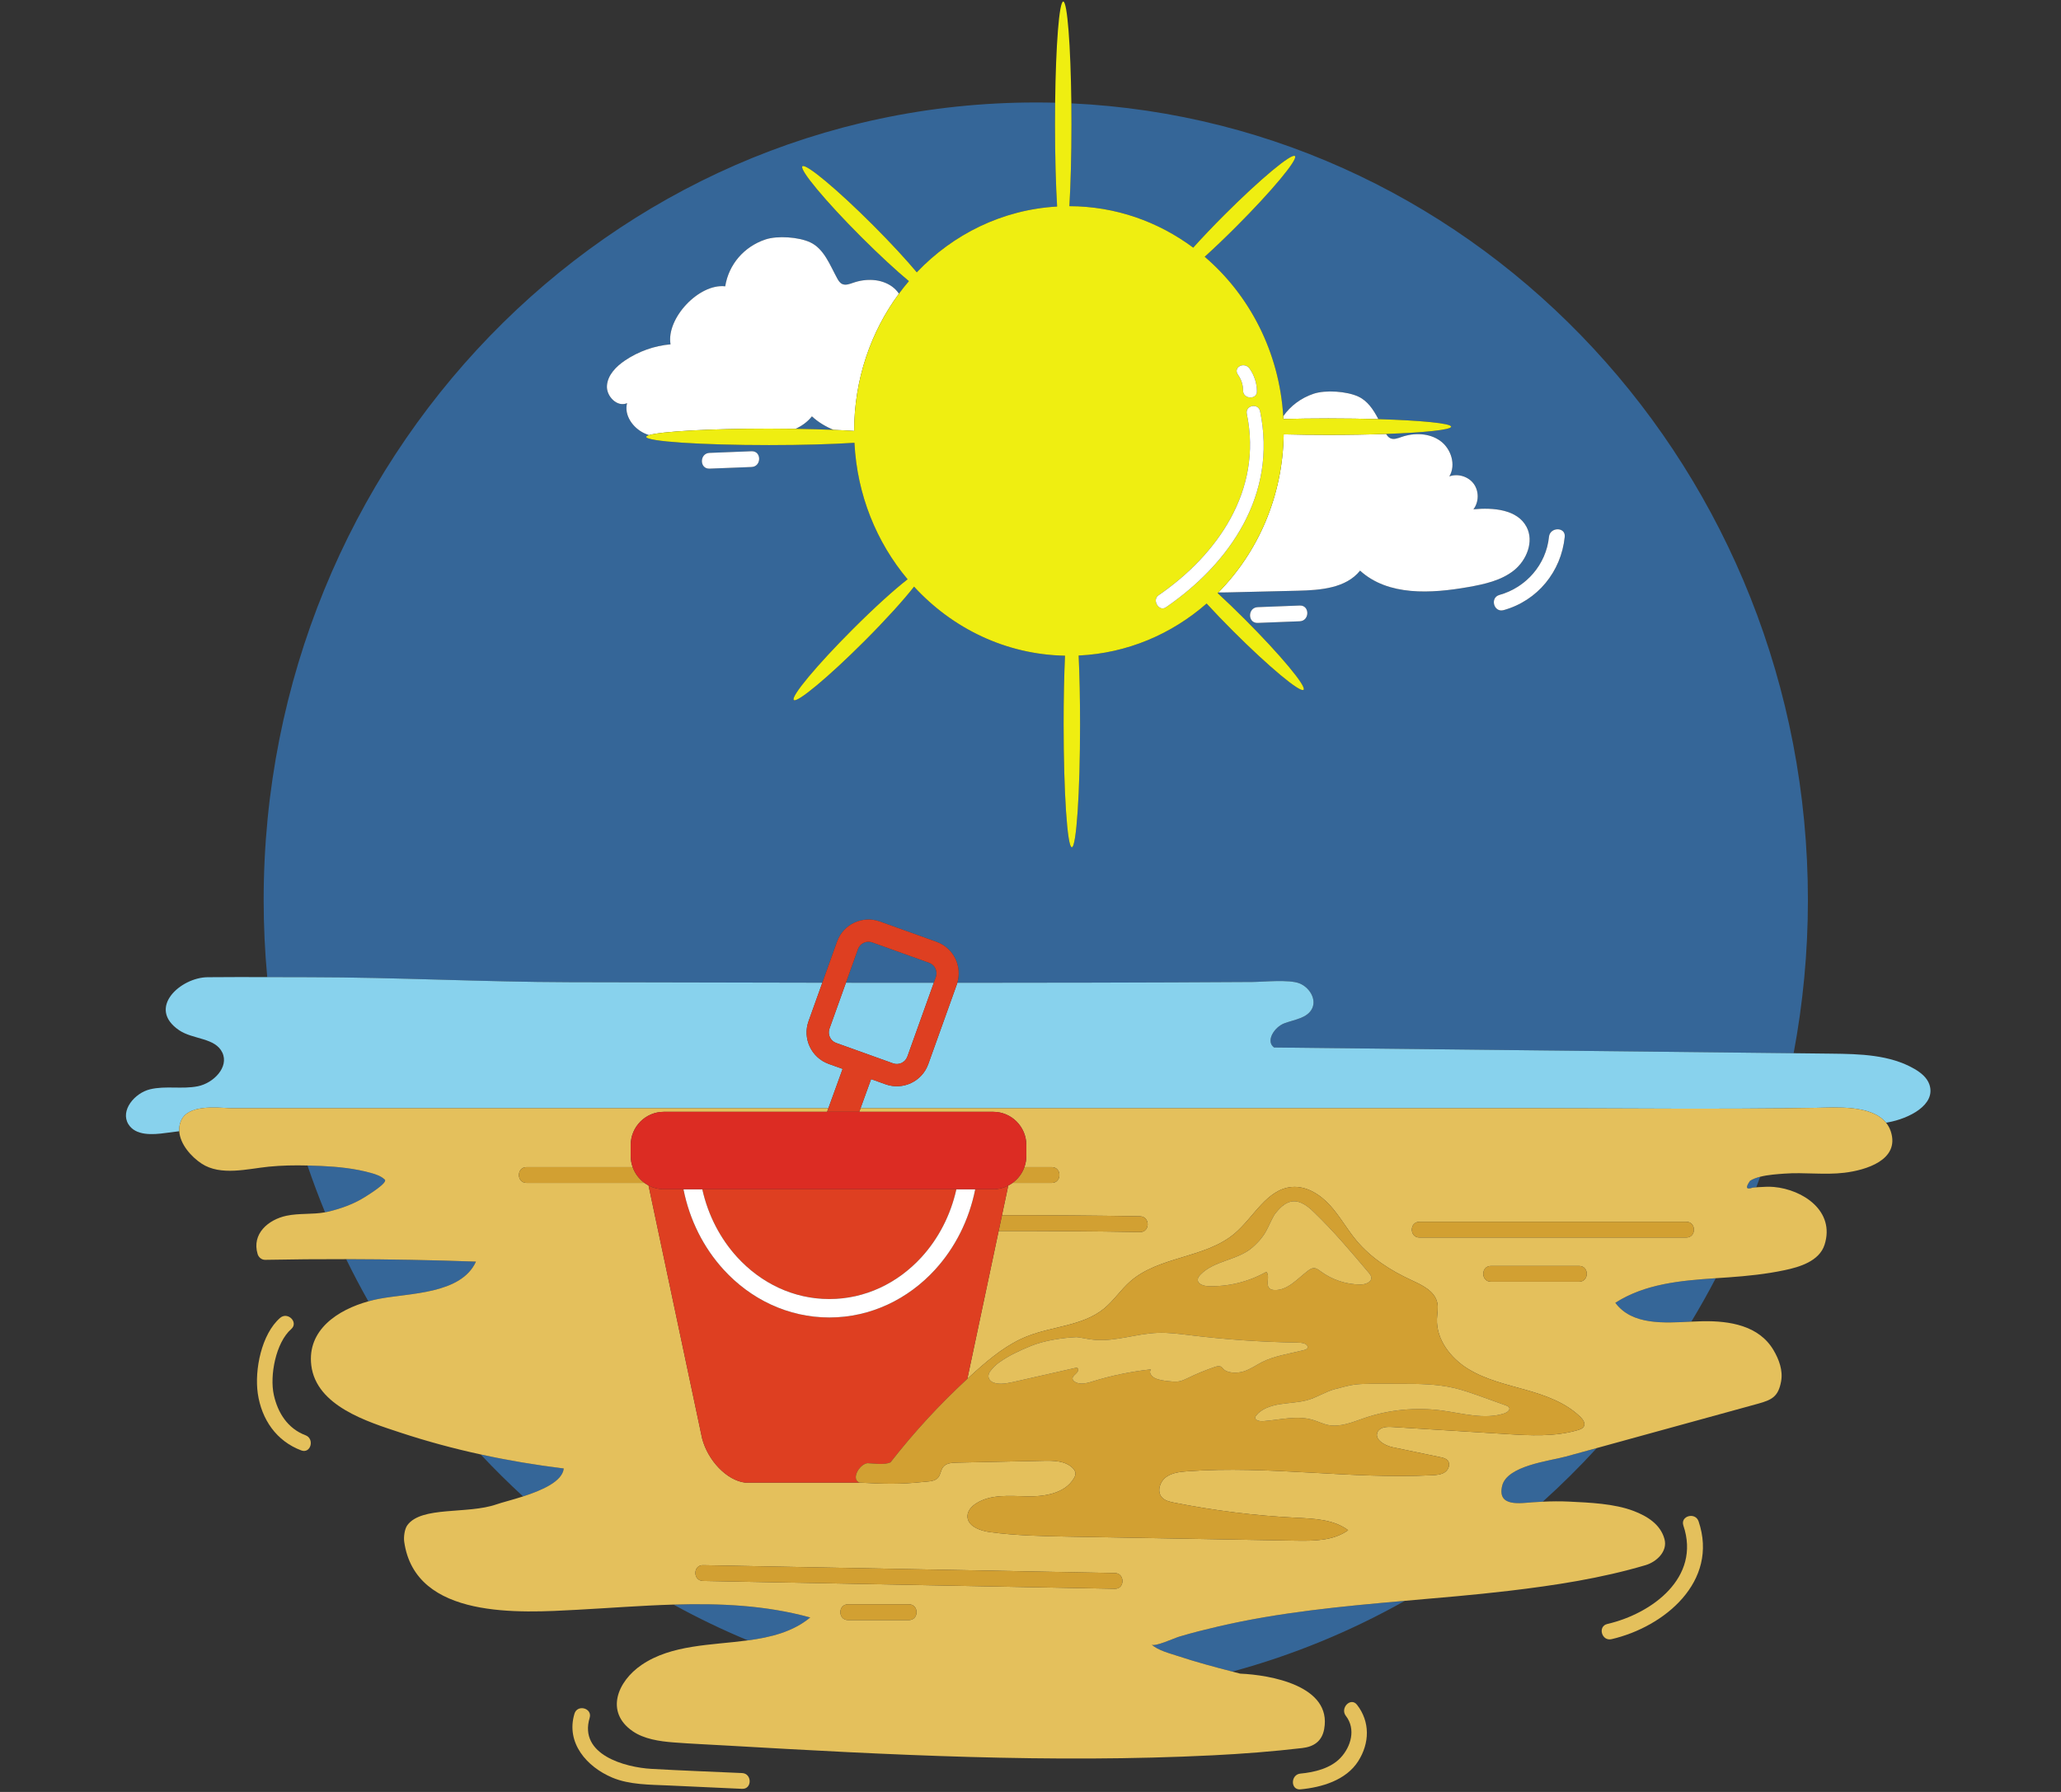<svg xmlns="http://www.w3.org/2000/svg" xmlns:xlink="http://www.w3.org/1999/xlink" width="575" zoomAndPan="magnify" viewBox="0 0 431.25 375" height="500" preserveAspectRatio="xMidYMid meet" version="1.0"><rect x="0" y="0" width="431.25" height="375" fill="#333333" stroke="none"/><defs><clipPath id="c89af3643e"><path d="M 270 356 L 287 356 L 287 374.672 L 270 374.672 Z M 270 356 " clip-rule="nonzero"/></clipPath><clipPath id="b5acfd5e67"><path d="M 119 357 L 157 357 L 157 374.672 L 119 374.672 Z M 119 357 " clip-rule="nonzero"/></clipPath><clipPath id="f7c4f1acd9"><path d="M 135 0.324 L 304 0.324 L 304 178 L 135 178 Z M 135 0.324 " clip-rule="nonzero"/></clipPath></defs><path fill="#356698" d="M 166.461 89.742 C 169.32 89.785 172.004 89.859 174.422 89.957 C 172.777 89.285 171.246 88.375 169.887 87.133 C 168.953 88.301 167.777 89.137 166.461 89.742 " fill-opacity="1" fill-rule="nonzero"/><path fill="#356698" d="M 195.824 204.461 C 196.035 203.859 195.992 203.238 195.734 202.688 C 195.473 202.141 195.023 201.707 194.426 201.488 L 182.5 197.215 C 181.898 197 181.277 197.047 180.727 197.305 C 180.18 197.562 179.746 198.012 179.531 198.609 L 179.527 198.617 L 177.004 205.66 C 183.133 205.668 189.262 205.668 195.391 205.668 L 195.824 204.461 " fill-opacity="1" fill-rule="nonzero"/><path fill="#356698" d="M 148.461 94.777 C 151.395 94.664 154.324 94.547 157.258 94.43 C 159.383 94.348 159.375 97.648 157.258 97.73 C 154.324 97.844 151.395 97.961 148.461 98.074 C 146.332 98.156 146.344 94.859 148.461 94.777 Z M 271.957 130.016 C 269.023 130.129 266.09 130.242 263.16 130.359 C 261.031 130.441 261.039 127.145 263.16 127.059 C 266.09 126.945 269.023 126.832 271.957 126.719 C 274.082 126.633 274.074 129.93 271.957 130.016 Z M 313.746 124.504 C 319.32 122.953 323.531 118.148 324.113 112.344 C 324.324 110.25 327.625 110.227 327.41 112.344 C 326.676 119.625 321.707 125.715 314.621 127.684 C 312.57 128.258 311.699 125.07 313.746 124.504 Z M 119.262 205.547 C 136.863 205.59 154.465 205.633 172.066 205.656 L 175.148 197.051 L 175.16 197.023 C 175.809 195.223 177.148 193.844 178.75 193.094 C 180.352 192.34 182.266 192.188 184.07 192.832 L 195.988 197.105 L 196.012 197.117 C 197.812 197.77 199.191 199.105 199.941 200.707 C 200.648 202.207 200.816 203.977 200.309 205.672 C 209.801 205.672 219.293 205.66 228.781 205.637 C 240.828 205.609 250.012 205.574 262.055 205.5 C 264.32 205.484 269.695 204.926 271.883 205.781 C 273.93 206.586 275.504 209.023 274.566 211.016 C 273.602 213.066 270.895 213.355 268.77 214.137 C 266.645 214.918 264.762 217.879 266.59 219.211 C 302.828 219.613 339.066 220.012 375.305 220.41 C 377.254 210.039 378.293 199.328 378.293 188.363 C 378.293 98.754 309.945 25.645 224.172 21.629 C 224.188 23.059 224.195 24.527 224.195 26.027 C 224.195 32.605 224.031 38.602 223.758 43.148 C 233.414 43.168 242.352 46.383 249.672 51.828 C 251.539 49.754 253.754 47.418 256.188 44.984 C 263.664 37.504 270.281 31.988 270.961 32.668 C 271.641 33.348 266.129 39.965 258.648 47.449 C 256.324 49.777 254.078 51.914 252.074 53.734 C 261.457 61.75 267.68 73.656 268.512 87.102 C 270.023 84.945 272.219 83.289 274.848 82.406 C 277.371 81.559 281.824 81.875 284.234 83 C 286.195 83.918 287.379 85.754 288.418 87.715 C 297.387 87.988 303.641 88.59 303.641 89.293 C 303.641 89.949 298.133 90.52 290.035 90.809 C 290.258 91.176 290.516 91.516 290.895 91.699 C 291.617 92.059 292.477 91.719 293.242 91.449 C 295.906 90.527 299.047 90.605 301.34 92.242 C 303.637 93.883 304.711 97.277 303.266 99.695 C 305.055 99.043 307.242 99.707 308.367 101.246 C 309.496 102.785 309.469 105.07 308.305 106.582 C 312.445 106.184 317.508 106.598 319.43 110.285 C 321.012 113.316 319.453 117.23 316.785 119.363 C 314.113 121.492 310.625 122.25 307.266 122.848 C 299.453 124.23 290.445 124.766 284.586 119.418 C 281.641 123.098 276.297 123.508 271.59 123.621 C 266.809 123.734 262.031 123.848 257.25 123.961 C 256.484 123.98 255.707 123.992 254.934 123.977 C 254.883 124.027 254.836 124.074 254.785 124.125 C 256.555 125.754 258.469 127.59 260.449 129.574 C 267.93 137.059 273.441 143.676 272.762 144.355 C 272.082 145.035 265.465 139.52 257.988 132.039 C 255.977 130.027 254.117 128.09 252.477 126.301 C 245.16 132.703 235.871 136.711 225.699 137.184 C 225.891 141.293 225.996 146.254 225.996 151.594 C 225.996 165.797 225.227 177.305 224.273 177.305 C 223.324 177.305 222.555 165.797 222.555 151.594 C 222.555 146.27 222.66 141.32 222.848 137.219 C 210.438 136.98 199.266 131.488 191.262 122.766 C 189.102 125.539 185.344 129.695 180.871 134.172 C 173.391 141.656 166.777 147.168 166.098 146.488 C 165.418 145.805 170.926 139.188 178.406 131.707 C 182.934 127.172 187.141 123.375 189.91 121.227 C 183.438 113.52 179.328 103.586 178.789 92.66 C 174.16 92.961 167.859 93.145 160.91 93.145 C 146.719 93.145 135.215 92.375 135.215 91.422 C 135.215 91.297 135.422 91.176 135.805 91.059 C 135.473 90.941 135.141 90.82 134.82 90.668 C 132.441 89.559 130.555 86.918 131.207 84.371 C 129.164 85.277 126.844 82.945 127 80.715 C 127.156 78.484 128.906 76.703 130.758 75.453 C 133.586 73.539 136.902 72.359 140.305 72.059 C 139.367 66.613 146.258 59.289 151.746 59.918 C 152.492 55.293 155.711 51.613 160.145 50.121 C 162.672 49.273 167.125 49.59 169.535 50.715 C 172.43 52.07 173.637 55.438 175.172 58.242 C 175.426 58.703 175.719 59.184 176.191 59.418 C 176.922 59.773 177.777 59.434 178.543 59.168 C 181.207 58.242 184.348 58.32 186.641 59.957 C 187.207 60.363 187.699 60.875 188.098 61.453 C 188.766 60.555 189.457 59.676 190.18 58.832 C 187.5 56.602 183.965 53.34 180.203 49.582 C 172.727 42.102 167.215 35.48 167.895 34.801 C 168.578 34.121 175.191 39.633 182.672 47.117 C 186.379 50.828 189.602 54.328 191.832 56.992 C 199.426 49.012 209.738 43.875 221.195 43.223 C 220.922 38.664 220.754 32.641 220.754 26.027 C 220.754 24.484 220.762 22.969 220.781 21.496 C 219.434 21.461 218.086 21.445 216.73 21.445 C 127.5 21.445 55.168 96.176 55.168 188.363 C 55.168 193.801 55.426 199.176 55.918 204.48 C 58.906 204.488 61.887 204.496 64.801 204.5 C 83.055 204.52 101.008 205.504 119.262 205.547 " fill-opacity="1" fill-rule="nonzero"/><path fill="#356698" d="M 117.961 307.312 C 112.125 306.594 106.32 305.625 100.574 304.371 C 103.426 307.414 106.387 310.344 109.449 313.16 C 113.348 311.902 117.676 310.043 117.961 307.312 " fill-opacity="1" fill-rule="nonzero"/><path fill="#356698" d="M 314.312 310.957 C 313.238 315.484 318.242 314.543 320.84 314.375 C 321.496 314.328 322.148 314.293 322.805 314.262 C 326.754 310.711 330.527 306.961 334.125 303.035 C 331.965 303.629 329.809 304.223 327.652 304.812 C 324.27 305.746 315.324 306.691 314.312 310.957 " fill-opacity="1" fill-rule="nonzero"/><path fill="#356698" d="M 353.898 276.582 C 355.691 273.613 357.398 270.586 359.012 267.492 C 351.691 267.992 344.262 268.633 337.996 272.637 C 341.492 277.379 348.266 276.855 353.898 276.582 " fill-opacity="1" fill-rule="nonzero"/><path fill="#356698" d="M 246.766 342.496 C 245.57 342.855 241.594 344.727 240.934 344.148 C 242.375 345.418 244.719 345.984 246.496 346.57 C 250.238 347.809 254.043 348.832 257.855 349.816 C 270.57 346.371 282.68 341.363 293.969 335.004 C 280.855 336.148 267.746 337.387 254.926 340.371 C 252.188 341.012 249.457 341.688 246.766 342.496 " fill-opacity="1" fill-rule="nonzero"/><path fill="#356698" d="M 366.758 248.535 C 367 248.516 367.242 248.496 367.488 248.473 C 367.762 247.738 368.035 247.004 368.301 246.262 C 367.52 246.461 366.793 246.727 366.195 247.102 C 365.168 248.543 365.359 249.02 366.758 248.535 " fill-opacity="1" fill-rule="nonzero"/><path fill="#356698" d="M 76.398 250.477 C 77.039 250.07 81.195 247.512 80.516 246.859 C 79.758 246.133 78.691 245.766 77.699 245.488 C 74.297 244.527 70.738 244.172 67.211 244.004 C 66.258 243.965 65.297 243.93 64.34 243.906 C 65.469 247.219 66.695 250.488 68.02 253.703 C 68.262 253.656 68.508 253.617 68.754 253.555 C 71.43 252.898 74.055 251.965 76.398 250.477 " fill-opacity="1" fill-rule="nonzero"/><path fill="#356698" d="M 140.926 335.793 C 145.961 338.566 151.152 341.066 156.488 343.285 C 161.312 342.637 165.883 341.512 169.535 338.492 C 160.168 335.906 150.566 335.508 140.926 335.793 " fill-opacity="1" fill-rule="nonzero"/><path fill="#356698" d="M 99.594 264.02 C 90.543 263.691 81.488 263.523 72.43 263.504 C 73.895 266.5 75.445 269.441 77.078 272.332 C 77.805 272.129 78.531 271.957 79.242 271.82 C 85.602 270.578 96.465 270.887 99.594 264.02 " fill-opacity="1" fill-rule="nonzero"/><path fill="#88d2ed" d="M 37.848 234.605 C 39.258 231.141 45.055 231.754 48.234 231.918 C 51.297 231.918 54.359 231.918 57.422 231.918 C 96.059 231.918 134.695 231.918 173.332 231.918 L 176.316 223.691 L 173.391 222.645 L 173.391 222.641 L 173.367 222.633 C 171.566 221.98 170.191 220.645 169.438 219.039 C 168.684 217.438 168.531 215.523 169.18 213.719 L 172.066 205.656 C 154.465 205.633 136.863 205.59 119.262 205.547 C 101.008 205.504 83.055 204.52 64.801 204.5 C 61.887 204.496 58.906 204.488 55.918 204.48 C 51.711 204.469 47.492 204.465 43.43 204.504 C 37.816 204.555 30.602 210.949 37.504 215.613 C 40.391 217.562 45.062 217.137 46.531 220.297 C 47.945 223.332 44.672 226.668 41.395 227.324 C 38.113 227.984 34.656 227.176 31.402 227.957 C 28.152 228.742 25.117 232.406 26.863 235.262 C 28.359 237.699 31.895 237.492 34.723 237.09 C 35.652 236.957 36.582 236.844 37.508 236.734 C 37.465 236.023 37.559 235.309 37.848 234.605 " fill-opacity="1" fill-rule="nonzero"/><path fill="#88d2ed" d="M 403.711 226.953 C 403.215 225.504 401.93 224.477 400.605 223.703 C 395.449 220.711 389.184 220.566 383.223 220.5 C 380.582 220.469 377.945 220.441 375.305 220.41 C 339.066 220.012 302.828 219.613 266.59 219.211 C 264.762 217.879 266.645 214.918 268.77 214.137 C 270.895 213.355 273.602 213.066 274.566 211.016 C 275.504 209.023 273.93 206.586 271.883 205.781 C 269.695 204.926 264.32 205.484 262.055 205.5 C 250.012 205.574 240.828 205.609 228.781 205.637 C 219.293 205.66 209.801 205.672 200.309 205.672 C 200.273 205.793 200.242 205.91 200.203 206.031 L 194.23 222.703 L 194.219 222.727 C 193.57 224.527 192.234 225.902 190.629 226.656 C 189.027 227.414 187.113 227.562 185.309 226.918 L 186.098 224.727 L 185.309 226.918 L 182.273 225.828 L 180.066 231.918 C 226.297 231.918 272.527 231.918 318.758 231.918 C 339.148 231.918 359.547 232.18 379.934 231.84 C 384.031 231.77 391.582 231.156 394.645 234.949 C 394.766 234.93 394.887 234.906 395.008 234.887 C 399.426 234.102 405.16 231.203 403.711 226.953 " fill-opacity="1" fill-rule="nonzero"/><path fill="#88d2ed" d="M 195.391 205.668 C 189.262 205.668 183.133 205.668 177.004 205.66 L 173.555 215.289 C 173.344 215.887 173.391 216.508 173.648 217.062 C 173.906 217.609 174.355 218.043 174.953 218.258 L 174.965 218.266 L 174.961 218.262 L 186.879 222.535 C 187.48 222.75 188.102 222.703 188.652 222.445 C 189.199 222.184 189.633 221.734 189.848 221.137 L 189.855 221.129 L 189.852 221.137 L 195.391 205.668 " fill-opacity="1" fill-rule="nonzero"/><path fill="#e4c05c" d="M 352.848 258.984 C 334.234 258.984 315.625 258.984 297.012 258.984 C 294.887 258.984 294.887 255.684 297.012 255.684 C 315.625 255.684 334.234 255.684 352.848 255.684 C 354.973 255.684 354.973 258.984 352.848 258.984 Z M 330.426 268.223 C 324.27 268.223 318.113 268.223 311.961 268.223 C 309.832 268.223 309.832 264.922 311.961 264.922 C 318.113 264.922 324.27 264.922 330.426 264.922 C 332.551 264.922 332.551 268.223 330.426 268.223 Z M 377.359 254.344 C 376.984 253.914 376.559 253.547 376.098 253.238 C 376.559 253.547 376.984 253.914 377.359 254.344 Z M 366.91 282.605 C 366.426 282.172 365.918 281.801 365.387 281.484 C 365.918 281.801 366.426 282.172 366.91 282.605 Z M 342.188 319.918 C 341.359 319.523 340.477 319.191 339.562 318.918 C 340.477 319.191 341.359 319.523 342.188 319.918 Z M 345.055 322.719 C 345.035 322.512 344.941 322.289 344.762 322.047 C 344.941 322.289 345.035 322.512 345.055 322.719 Z M 190.184 339.035 C 185.934 339.035 181.684 339.035 177.438 339.035 C 175.309 339.035 175.309 335.734 177.438 335.734 C 181.684 335.734 185.934 335.734 190.184 335.734 C 192.312 335.734 192.312 339.035 190.184 339.035 Z M 147.098 330.844 C 144.973 330.805 144.973 327.504 147.098 327.547 C 175.824 328.094 204.551 328.641 233.273 329.191 C 235.398 329.23 235.402 332.531 233.273 332.488 C 204.551 331.938 175.824 331.395 147.098 330.844 Z M 379.934 231.84 C 359.547 232.18 339.148 231.918 318.758 231.918 C 272.527 231.918 226.297 231.918 180.066 231.918 L 179.793 232.672 L 207.828 232.672 C 211.633 232.672 214.75 235.789 214.75 239.602 L 214.75 241.949 C 214.75 242.754 214.605 243.527 214.348 244.246 C 216.258 244.246 218.168 244.246 220.078 244.246 C 222.207 244.246 222.207 247.547 220.078 247.547 C 217.344 247.547 214.613 247.547 211.879 247.547 C 211.594 247.754 211.293 247.945 210.973 248.105 C 210.535 250.176 210.098 252.246 209.66 254.312 C 219.289 254.297 228.918 254.367 238.547 254.535 C 240.672 254.574 240.676 257.875 238.547 257.836 C 228.688 257.66 218.824 257.594 208.961 257.613 C 206.777 267.926 204.594 278.242 202.406 288.559 C 202.969 288.039 203.523 287.523 204.094 287.016 C 207.375 284.082 210.859 281.254 214.953 279.637 C 220.262 277.539 226.516 277.484 230.949 273.902 C 233.008 272.242 234.473 269.957 236.449 268.207 C 242.52 262.832 252.203 263.367 258.375 258.109 C 262.371 254.699 265.07 248.855 270.305 248.406 C 273.359 248.141 276.234 249.973 278.293 252.238 C 280.352 254.504 281.836 257.227 283.793 259.578 C 286.84 263.234 290.949 265.879 295.273 267.875 C 297.543 268.922 300.184 270.148 300.73 272.586 C 300.984 273.699 300.719 274.855 300.672 276 C 300.504 280.297 303.5 284.195 307.164 286.457 C 310.824 288.719 315.109 289.691 319.25 290.863 C 323.395 292.035 327.621 293.527 330.695 296.539 C 331.23 297.059 331.754 297.824 331.418 298.488 C 331.199 298.926 330.688 299.117 330.223 299.258 C 325.367 300.711 320.184 300.414 315.125 300.098 C 307.184 299.609 299.246 299.117 291.305 298.625 C 290.164 298.551 288.75 298.633 288.254 299.66 C 287.496 301.234 289.719 302.516 291.43 302.875 C 294.754 303.566 298.074 304.254 301.398 304.949 C 301.957 305.062 302.562 305.207 302.926 305.648 C 303.52 306.359 303.129 307.527 302.371 308.062 C 301.609 308.598 300.629 308.676 299.699 308.723 C 282.625 309.59 265.5 306.645 248.453 307.895 C 246.863 308.012 245.191 308.199 243.922 309.16 C 242.66 310.121 242.055 312.129 243.102 313.328 C 243.727 314.039 244.73 314.273 245.66 314.457 C 254.105 316.137 262.672 317.199 271.273 317.625 C 275.039 317.812 279.078 317.969 282.094 320.227 C 279.004 322.461 274.895 322.48 271.082 322.414 C 255.363 322.133 239.645 321.855 223.926 321.578 C 218.305 321.477 212.668 321.371 207.098 320.625 C 204.984 320.34 202.328 319.32 202.438 317.195 C 202.492 316.109 203.328 315.219 204.242 314.633 C 207.316 312.648 211.277 313.07 214.938 313.145 C 218.598 313.215 222.836 312.531 224.695 309.383 C 224.891 309.051 225.059 308.684 225.031 308.297 C 225 307.867 224.73 307.488 224.418 307.184 C 222.891 305.699 220.512 305.652 218.379 305.699 C 212.305 305.828 206.23 305.957 200.156 306.086 C 199.141 306.109 197.98 306.195 197.352 306.992 C 196.859 307.605 196.832 308.488 196.367 309.121 C 195.688 310.055 194.344 310 193.191 310.125 C 188.168 310.664 184.984 310.547 179.879 310.27 C 171.887 310.27 163.898 310.27 155.902 310.27 C 152.039 309.793 148.105 305.613 146.91 301.012 C 143.172 283.367 139.438 265.727 135.703 248.086 C 135.402 247.926 135.117 247.746 134.844 247.547 C 126.621 247.547 118.398 247.547 110.172 247.547 C 108.047 247.547 108.047 244.246 110.172 244.246 C 117.574 244.246 124.973 244.246 132.379 244.246 C 132.121 243.527 131.973 242.754 131.973 241.949 L 131.973 239.602 C 131.973 235.789 135.09 232.672 138.898 232.672 L 173.059 232.672 L 173.332 231.918 C 134.695 231.918 96.059 231.918 57.422 231.918 C 54.359 231.918 51.297 231.918 48.234 231.918 C 45.055 231.754 39.258 231.141 37.848 234.605 C 37.559 235.309 37.465 236.023 37.508 236.734 C 37.684 239.496 40.07 242.117 42.176 243.504 C 46.191 246.152 51.852 244.59 56.23 244.152 C 58.914 243.883 61.633 243.84 64.34 243.906 C 65.297 243.93 66.258 243.965 67.211 244.004 C 70.738 244.172 74.297 244.527 77.699 245.488 C 78.691 245.766 79.758 246.133 80.516 246.859 C 81.195 247.512 77.039 250.07 76.398 250.477 C 74.055 251.965 71.43 252.898 68.754 253.555 C 68.508 253.617 68.262 253.656 68.02 253.703 C 65.34 254.191 62.598 253.859 59.941 254.422 C 56.137 255.227 52.633 258.203 53.906 262.438 C 54.117 263.133 54.754 263.664 55.496 263.648 C 61.141 263.539 66.785 263.492 72.43 263.504 C 81.488 263.523 90.543 263.691 99.594 264.02 C 96.465 270.887 85.602 270.578 79.242 271.82 C 78.531 271.957 77.805 272.129 77.078 272.332 C 70.711 274.098 64.246 278.293 65.133 285.707 C 66.16 294.25 76.938 297.543 83.738 299.789 C 89.27 301.617 94.891 303.133 100.574 304.371 C 106.32 305.625 112.125 306.594 117.961 307.312 C 117.676 310.043 113.348 311.902 109.449 313.16 C 107.148 313.902 104.992 314.434 103.902 314.816 C 97.816 316.941 88.191 315.125 85.227 319.191 C 84.645 319.992 84.441 321.672 84.574 322.613 C 86.871 339.008 108.98 337.512 120.754 336.883 C 127.449 336.523 134.195 335.992 140.926 335.793 C 150.566 335.508 160.168 335.906 169.535 338.492 C 165.883 341.512 161.312 342.637 156.488 343.285 C 148.824 344.316 140.523 344.141 134.238 348.426 C 129.18 351.875 126.578 358.277 132.371 362.285 C 134.777 363.949 138.031 364.41 140.871 364.633 C 144.605 364.926 148.359 365.078 152.102 365.297 C 185.918 367.254 219.941 369.023 253.809 367.336 C 260.055 367.023 266.289 366.543 272.5 365.816 C 274.926 365.531 276.609 364.387 277.074 361.848 C 278.746 352.77 265.789 350.512 259.504 350.246 C 258.953 350.105 258.406 349.961 257.855 349.816 C 254.043 348.832 250.238 347.809 246.496 346.57 C 244.719 345.984 242.375 345.418 240.934 344.148 C 241.594 344.727 245.57 342.855 246.766 342.496 C 249.457 341.688 252.188 341.012 254.926 340.371 C 267.746 337.387 280.855 336.148 293.969 335.004 C 301.23 334.371 308.492 333.77 315.711 332.918 C 325.324 331.781 335.035 330.297 344.332 327.539 C 346.578 326.871 348.988 324.695 348.281 322.086 C 347.445 318.996 344.668 317.289 341.84 316.207 C 337.758 314.648 332.613 314.457 328.297 314.242 C 326.465 314.152 324.633 314.176 322.805 314.262 C 322.148 314.293 321.496 314.328 320.84 314.375 C 318.242 314.543 313.238 315.484 314.312 310.957 C 315.324 306.691 324.27 305.746 327.652 304.812 C 329.809 304.223 331.965 303.629 334.125 303.035 C 337.41 302.129 340.699 301.223 343.988 300.32 C 351.945 298.133 359.902 295.941 367.863 293.754 C 370.801 292.945 372.105 292.25 372.684 289.078 C 373.102 286.785 372.246 284.5 371.102 282.555 C 368.035 277.355 361.871 276.414 356.355 276.492 C 355.574 276.504 354.746 276.539 353.898 276.582 C 348.266 276.855 341.492 277.379 337.996 272.637 C 344.262 268.633 351.691 267.992 359.012 267.492 C 359.906 267.434 360.805 267.371 361.691 267.312 C 365.617 267.035 369.527 266.633 373.383 265.82 C 376.52 265.16 380.668 263.949 381.777 260.488 C 384.023 253.449 377.266 248.945 371.164 248.398 C 370.07 248.297 368.953 248.383 367.859 248.445 C 367.734 248.453 367.613 248.465 367.488 248.473 C 367.242 248.496 367 248.516 366.758 248.535 C 365.359 249.02 365.168 248.543 366.195 247.102 C 366.793 246.727 367.52 246.461 368.301 246.262 C 369.973 245.832 371.891 245.719 373.332 245.609 C 377.539 245.293 381.719 245.926 385.93 245.422 C 390.359 244.891 397.562 242.781 395.648 236.816 C 395.414 236.098 395.074 235.48 394.645 234.949 C 391.582 231.156 384.031 231.77 379.934 231.84 " fill-opacity="1" fill-rule="nonzero"/><g clip-path="url(#c89af3643e)"><path fill="#e4c05c" d="M 281.621 359.098 C 283.742 361.844 282.695 365.508 280.52 367.836 C 278.422 370.078 275.051 370.887 272.113 371.16 C 270.016 371.359 269.996 374.66 272.113 374.461 C 276.551 374.047 281.66 372.562 284.203 368.555 C 286.594 364.781 286.715 360.336 283.949 356.766 C 282.648 355.086 280.332 357.438 281.621 359.098 " fill-opacity="1" fill-rule="nonzero"/></g><g clip-path="url(#b5acfd5e67)"><path fill="#e4c05c" d="M 155.273 371.051 C 148.957 370.766 142.637 370.531 136.324 370.176 C 130.73 369.859 121.07 367.188 123.379 359.504 C 123.996 357.465 120.812 356.598 120.203 358.629 C 118.359 364.746 122.793 369.762 128.121 372.004 C 131.73 373.523 136.043 373.473 139.879 373.648 C 145.012 373.883 150.141 374.113 155.273 374.352 C 157.398 374.449 157.391 371.145 155.273 371.051 " fill-opacity="1" fill-rule="nonzero"/></g><path fill="#e4c05c" d="M 352.234 319.25 C 355.926 330.145 345.664 337.688 336.324 339.852 C 334.254 340.332 335.133 343.512 337.203 343.031 C 348.27 340.469 359.676 330.961 355.418 318.375 C 354.738 316.375 351.555 317.23 352.234 319.25 " fill-opacity="1" fill-rule="nonzero"/><path fill="#e4c05c" d="M 63.914 300.352 C 60.195 298.953 58.117 295.656 57.293 291.906 C 56.402 287.859 57.711 280.957 60.934 278.137 C 62.535 276.734 60.195 274.41 58.602 275.805 C 54.699 279.219 53.23 286.703 53.941 291.621 C 54.73 297.047 57.828 301.574 63.039 303.531 C 65.031 304.277 65.887 301.09 63.914 300.352 " fill-opacity="1" fill-rule="nonzero"/><path fill="#d2a032" d="M 132.379 244.246 C 124.973 244.246 117.574 244.246 110.172 244.246 C 108.047 244.246 108.047 247.547 110.172 247.547 C 118.398 247.547 126.621 247.547 134.844 247.547 C 133.719 246.727 132.852 245.582 132.379 244.246 " fill-opacity="1" fill-rule="nonzero"/><path fill="#d2a032" d="M 211.879 247.547 C 214.613 247.547 217.344 247.547 220.078 247.547 C 222.207 247.547 222.207 244.246 220.078 244.246 C 218.168 244.246 216.258 244.246 214.348 244.246 C 213.875 245.582 213.004 246.727 211.879 247.547 " fill-opacity="1" fill-rule="nonzero"/><path fill="#d2a032" d="M 238.547 257.836 C 240.676 257.875 240.672 254.574 238.547 254.535 C 228.918 254.367 219.289 254.297 209.66 254.312 C 209.43 255.414 209.195 256.512 208.961 257.613 C 218.824 257.594 228.688 257.66 238.547 257.836 " fill-opacity="1" fill-rule="nonzero"/><path fill="#d2a032" d="M 352.848 255.684 C 334.234 255.684 315.625 255.684 297.012 255.684 C 294.887 255.684 294.887 258.984 297.012 258.984 C 315.625 258.984 334.234 258.984 352.848 258.984 C 354.973 258.984 354.973 255.684 352.848 255.684 " fill-opacity="1" fill-rule="nonzero"/><path fill="#d2a032" d="M 330.426 264.922 C 324.27 264.922 318.113 264.922 311.961 264.922 C 309.832 264.922 309.832 268.223 311.961 268.223 C 318.113 268.223 324.27 268.223 330.426 268.223 C 332.551 268.223 332.551 264.922 330.426 264.922 " fill-opacity="1" fill-rule="nonzero"/><path fill="#d2a032" d="M 233.273 329.191 C 204.551 328.641 175.824 328.094 147.098 327.547 C 144.973 327.504 144.973 330.805 147.098 330.844 C 175.824 331.395 204.551 331.938 233.273 332.488 C 235.402 332.531 235.398 329.23 233.273 329.191 " fill-opacity="1" fill-rule="nonzero"/><path fill="#d2a032" d="M 177.438 335.734 C 175.309 335.734 175.309 339.035 177.438 339.035 C 181.684 339.035 185.934 339.035 190.184 339.035 C 192.312 339.035 192.312 335.734 190.184 335.734 C 185.934 335.734 181.684 335.734 177.438 335.734 " fill-opacity="1" fill-rule="nonzero"/><path fill="#ffffff" d="M 268.602 90.895 C 268.422 103.875 263.219 115.578 254.934 123.977 C 255.707 123.992 256.484 123.98 257.25 123.961 C 262.031 123.848 266.809 123.734 271.59 123.621 C 276.297 123.508 281.641 123.098 284.586 119.418 C 290.445 124.766 299.453 124.23 307.266 122.848 C 310.625 122.25 314.113 121.492 316.785 119.363 C 319.453 117.23 321.012 113.316 319.43 110.285 C 317.508 106.598 312.445 106.184 308.305 106.582 C 309.469 105.07 309.496 102.785 308.367 101.246 C 307.242 99.707 305.055 99.043 303.266 99.695 C 304.711 97.277 303.637 93.883 301.34 92.242 C 299.047 90.605 295.906 90.527 293.242 91.449 C 292.477 91.719 291.617 92.059 290.895 91.699 C 290.516 91.516 290.258 91.176 290.035 90.809 C 286.43 90.941 282.316 91.012 277.945 91.012 C 274.645 91.012 271.5 90.973 268.602 90.895 " fill-opacity="1" fill-rule="nonzero"/><path fill="#ffffff" d="M 277.945 87.566 C 281.676 87.566 285.219 87.621 288.418 87.715 C 287.379 85.754 286.195 83.918 284.234 83 C 281.824 81.875 277.371 81.559 274.848 82.406 C 272.219 83.289 270.023 84.945 268.512 87.102 C 268.527 87.301 268.543 87.488 268.555 87.688 C 271.465 87.609 274.629 87.566 277.945 87.566 " fill-opacity="1" fill-rule="nonzero"/><path fill="#ffffff" d="M 314.621 127.684 C 321.707 125.715 326.676 119.625 327.41 112.344 C 327.625 110.227 324.324 110.25 324.113 112.344 C 323.531 118.148 319.32 122.953 313.746 124.504 C 311.699 125.07 312.57 128.258 314.621 127.684 " fill-opacity="1" fill-rule="nonzero"/><path fill="#ffffff" d="M 271.957 126.719 C 269.023 126.832 266.09 126.945 263.16 127.059 C 261.039 127.145 261.031 130.441 263.16 130.359 C 266.09 130.242 269.023 130.129 271.957 130.016 C 274.074 129.93 274.082 126.633 271.957 126.719 " fill-opacity="1" fill-rule="nonzero"/><path fill="#ffffff" d="M 166.461 89.742 C 167.777 89.137 168.953 88.301 169.887 87.133 C 171.246 88.375 172.777 89.285 174.422 89.957 C 175.977 90.02 177.418 90.098 178.727 90.184 C 178.73 79.363 182.23 69.402 188.098 61.453 C 187.699 60.875 187.207 60.363 186.641 59.957 C 184.348 58.32 181.207 58.242 178.543 59.168 C 177.777 59.434 176.922 59.773 176.191 59.418 C 175.719 59.184 175.426 58.703 175.172 58.242 C 173.637 55.438 172.43 52.07 169.535 50.715 C 167.125 49.59 162.672 49.273 160.145 50.121 C 155.711 51.613 152.492 55.293 151.746 59.918 C 146.258 59.289 139.367 66.613 140.305 72.059 C 136.902 72.359 133.586 73.539 130.758 75.453 C 128.906 76.703 127.156 78.484 127 80.715 C 126.844 82.945 129.164 85.277 131.207 84.371 C 130.555 86.918 132.441 89.559 134.82 90.668 C 135.141 90.82 135.473 90.941 135.805 91.059 C 138.316 90.281 148.598 89.699 160.91 89.699 C 162.816 89.699 164.672 89.715 166.461 89.742 " fill-opacity="1" fill-rule="nonzero"/><path fill="#ffffff" d="M 148.461 98.074 C 151.395 97.961 154.324 97.844 157.258 97.73 C 159.375 97.648 159.383 94.348 157.258 94.43 C 154.324 94.547 151.395 94.664 148.461 94.777 C 146.344 94.859 146.332 98.156 148.461 98.074 " fill-opacity="1" fill-rule="nonzero"/><path fill="#de3f21" d="M 189.855 221.129 L 189.848 221.137 C 189.633 221.734 189.199 222.184 188.652 222.445 C 188.102 222.703 187.48 222.75 186.879 222.535 L 174.961 218.262 L 174.965 218.266 L 174.953 218.258 C 174.355 218.043 173.906 217.609 173.648 217.062 C 173.391 216.508 173.344 215.887 173.555 215.289 L 177.004 205.66 L 179.527 198.617 L 179.531 198.609 C 179.746 198.012 180.18 197.562 180.727 197.305 C 181.277 197.047 181.898 197 182.5 197.215 L 194.426 201.488 C 195.023 201.707 195.473 202.141 195.734 202.688 C 195.992 203.238 196.035 203.859 195.824 204.461 L 195.391 205.668 L 189.852 221.137 Z M 199.941 200.707 C 199.191 199.105 197.812 197.77 196.012 197.117 L 195.988 197.105 L 184.07 192.832 C 182.266 192.188 180.352 192.34 178.75 193.094 C 177.148 193.844 175.809 195.223 175.16 197.023 L 175.148 197.051 L 172.066 205.656 L 169.18 213.719 C 168.531 215.523 168.684 217.438 169.438 219.039 C 170.191 220.645 171.566 221.98 173.367 222.633 L 173.391 222.641 L 173.391 222.645 L 176.316 223.691 L 173.332 231.918 L 173.059 232.672 L 179.793 232.672 L 180.066 231.918 L 182.273 225.828 L 185.309 226.918 L 186.098 224.727 L 185.309 226.918 C 187.113 227.562 189.027 227.414 190.629 226.656 C 192.234 225.902 193.57 224.527 194.219 222.727 L 194.23 222.703 L 200.203 206.031 C 200.242 205.91 200.273 205.793 200.309 205.672 C 200.816 203.977 200.648 202.207 199.941 200.707 " fill-opacity="1" fill-rule="nonzero"/><g clip-path="url(#f7c4f1acd9)"><path fill="#efee11" d="M 261.492 77.164 C 262.48 78.602 263.008 80.273 263.004 81.914 C 262.996 83.711 260.102 83.547 260.105 81.742 C 260.109 80.539 259.754 79.449 259.027 78.398 C 257.945 76.824 260.41 75.594 261.492 77.164 Z M 263.664 86.066 C 267.309 103.547 257.27 117.945 243.953 127.098 C 242.508 128.09 240.988 125.559 242.418 124.574 C 254.617 116.188 264.246 102.691 260.887 86.609 C 260.516 84.824 263.285 84.262 263.664 86.066 Z M 221.195 43.223 C 209.738 43.875 199.426 49.012 191.832 56.992 C 189.602 54.328 186.379 50.828 182.672 47.117 C 175.191 39.633 168.578 34.121 167.895 34.801 C 167.215 35.48 172.727 42.102 180.203 49.582 C 183.965 53.34 187.5 56.602 190.18 58.832 C 189.457 59.676 188.766 60.555 188.098 61.453 C 182.23 69.402 178.73 79.363 178.727 90.184 C 177.418 90.098 175.977 90.02 174.422 89.957 C 172.004 89.859 169.32 89.785 166.461 89.742 C 164.672 89.715 162.816 89.699 160.91 89.699 C 148.598 89.699 138.316 90.281 135.805 91.059 C 135.422 91.176 135.215 91.297 135.215 91.422 C 135.215 92.375 146.719 93.145 160.91 93.145 C 167.859 93.145 174.16 92.961 178.789 92.66 C 179.328 103.586 183.438 113.52 189.91 121.227 C 187.141 123.375 182.934 127.172 178.406 131.707 C 170.926 139.188 165.418 145.805 166.098 146.488 C 166.777 147.168 173.391 141.656 180.871 134.172 C 185.344 129.695 189.102 125.539 191.262 122.766 C 199.266 131.488 210.438 136.98 222.848 137.219 C 222.66 141.32 222.555 146.27 222.555 151.594 C 222.555 165.797 223.324 177.305 224.273 177.305 C 225.227 177.305 225.996 165.797 225.996 151.594 C 225.996 146.254 225.891 141.293 225.699 137.184 C 235.871 136.711 245.16 132.703 252.477 126.301 C 254.117 128.09 255.977 130.027 257.988 132.039 C 265.465 139.52 272.082 145.035 272.762 144.355 C 273.441 143.676 267.93 137.059 260.449 129.574 C 258.469 127.59 256.555 125.754 254.785 124.125 C 254.836 124.074 254.883 124.027 254.934 123.977 C 263.219 115.578 268.422 103.875 268.602 90.895 C 271.5 90.973 274.645 91.012 277.945 91.012 C 282.316 91.012 286.43 90.941 290.035 90.809 C 298.133 90.52 303.641 89.949 303.641 89.293 C 303.641 88.59 297.387 87.988 288.418 87.715 C 285.219 87.621 281.676 87.566 277.945 87.566 C 274.629 87.566 271.465 87.609 268.555 87.688 C 268.543 87.488 268.527 87.301 268.512 87.102 C 267.68 73.656 261.457 61.75 252.074 53.734 C 254.078 51.914 256.324 49.777 258.648 47.449 C 266.129 39.965 271.641 33.348 270.961 32.668 C 270.281 31.988 263.664 37.504 256.188 44.984 C 253.754 47.418 251.539 49.754 249.672 51.828 C 242.352 46.383 233.414 43.168 223.758 43.148 C 224.031 38.602 224.195 32.605 224.195 26.027 C 224.195 24.527 224.188 23.059 224.172 21.629 C 224.031 9.527 223.324 0.32 222.477 0.32 C 221.629 0.32 220.922 9.461 220.781 21.496 C 220.762 22.969 220.754 24.484 220.754 26.027 C 220.754 32.641 220.922 38.664 221.195 43.223 " fill-opacity="1" fill-rule="nonzero"/></g><path fill="#ffffff" d="M 260.887 86.609 C 264.246 102.691 254.617 116.188 242.418 124.574 C 240.988 125.559 242.508 128.09 243.953 127.098 C 257.27 117.945 267.309 103.547 263.664 86.066 C 263.285 84.262 260.516 84.824 260.887 86.609 " fill-opacity="1" fill-rule="nonzero"/><path fill="#ffffff" d="M 260.105 81.742 C 260.102 83.547 262.996 83.711 263.004 81.914 C 263.008 80.273 262.48 78.602 261.492 77.164 C 260.41 75.594 257.945 76.824 259.027 78.398 C 259.754 79.449 260.109 80.539 260.105 81.742 " fill-opacity="1" fill-rule="nonzero"/><path fill="#de3f21" d="M 173.535 271.852 C 181.043 271.848 187.852 268.527 192.832 263.074 C 196.332 259.238 198.898 254.355 200.117 248.875 L 146.949 248.875 C 148.168 254.355 150.738 259.238 154.238 263.074 C 159.219 268.527 166.023 271.848 173.535 271.852 " fill-opacity="1" fill-rule="nonzero"/><path fill="#de3f21" d="M 207.828 248.875 L 204.059 248.875 C 202.777 255.344 199.82 261.137 195.68 265.676 C 190.055 271.848 182.207 275.711 173.535 275.711 C 164.859 275.711 157.012 271.848 151.387 265.676 C 147.25 261.137 144.289 255.344 143.012 248.875 L 138.898 248.875 C 137.746 248.875 136.66 248.586 135.703 248.086 C 139.438 265.727 143.172 283.367 146.91 301.012 C 148.105 305.613 152.039 309.793 155.902 310.27 C 163.898 310.27 171.887 310.27 179.879 310.27 C 177.984 309.633 179.766 306.449 181.504 306.199 C 182.949 306.262 185.016 306.613 186.336 306.027 C 191.203 299.777 196.586 293.93 202.406 288.559 C 204.594 278.242 206.777 267.926 208.961 257.613 C 209.195 256.512 209.43 255.414 209.66 254.312 C 210.098 252.246 210.535 250.176 210.973 248.105 C 210.027 248.594 208.961 248.875 207.828 248.875 " fill-opacity="1" fill-rule="nonzero"/><path fill="#ffffff" d="M 173.535 275.711 C 182.207 275.711 190.055 271.848 195.68 265.676 C 199.82 261.137 202.777 255.344 204.059 248.875 L 200.117 248.875 C 198.898 254.355 196.332 259.238 192.832 263.074 C 187.852 268.527 181.043 271.848 173.535 271.852 C 166.023 271.848 159.219 268.527 154.238 263.074 C 150.738 259.238 148.168 254.355 146.949 248.875 L 143.012 248.875 C 144.289 255.344 147.25 261.137 151.387 265.676 C 157.012 271.848 164.859 275.711 173.535 275.711 " fill-opacity="1" fill-rule="nonzero"/><path fill="#dc2c23" d="M 138.898 232.672 C 135.09 232.672 131.973 235.789 131.973 239.602 L 131.973 241.949 C 131.973 242.754 132.121 243.527 132.379 244.246 C 132.852 245.582 133.719 246.727 134.844 247.547 C 135.117 247.746 135.402 247.926 135.703 248.086 C 136.66 248.586 137.746 248.875 138.898 248.875 L 207.828 248.875 C 208.961 248.875 210.027 248.594 210.973 248.105 C 211.293 247.945 211.594 247.754 211.879 247.547 C 213.004 246.727 213.875 245.582 214.348 244.246 C 214.605 243.527 214.75 242.754 214.75 241.949 L 214.75 239.602 C 214.75 235.789 211.633 232.672 207.828 232.672 L 138.898 232.672 " fill-opacity="1" fill-rule="nonzero"/><path fill="#d2a032" d="M 207.184 286.984 C 207.68 286.328 208.289 285.664 209.094 285.098 C 211.129 283.664 213.211 282.695 215.688 281.676 C 218.594 280.484 222.371 279.961 225.277 279.82 C 226.254 279.902 227.766 280.309 229.227 280.41 C 233.605 280.711 237.789 279.102 242.18 278.93 C 244.527 278.836 246.863 279.16 249.176 279.438 C 256.477 280.328 263.879 280.84 271.297 280.961 C 271.891 280.973 272.52 280.988 273.027 281.203 C 273.535 281.418 273.832 281.914 273.484 282.242 C 273.297 282.426 272.973 282.512 272.664 282.586 C 269.746 283.293 266.621 283.773 264.121 285.023 C 262.828 285.672 261.727 286.516 260.273 286.984 C 258.824 287.449 256.793 287.379 255.945 286.453 C 255.793 286.285 255.676 286.09 255.434 285.984 C 255.039 285.809 254.516 285.949 254.094 286.098 C 252.168 286.766 250.312 287.527 248.551 288.387 C 247.969 288.664 247.379 288.965 246.684 289.082 C 245.973 289.203 245.219 289.121 244.492 289.039 C 243.492 288.93 242.445 288.801 241.637 288.387 C 240.824 287.973 240.34 287.172 240.836 286.57 C 236.66 287.027 232.578 287.867 228.727 289.059 C 227.91 289.309 227.055 289.586 226.156 289.543 C 225.262 289.5 224.34 289.008 224.426 288.395 C 224.484 287.984 224.949 287.672 225.281 287.324 C 225.609 286.984 225.781 286.469 225.324 286.199 C 220.844 287.215 216.363 288.227 211.883 289.242 C 210.371 289.586 208.457 289.863 207.391 289.059 C 206.664 288.512 206.688 287.641 207.184 286.984 Z M 251.16 266.777 C 254.027 263.754 259.012 263.766 262.121 260.996 C 265.156 258.285 265.078 256.945 266.664 254.199 C 267.652 252.898 268.883 251.551 270.508 251.41 C 272.211 251.262 273.699 252.484 274.934 253.672 C 279.039 257.609 282.711 261.973 286.379 266.32 C 286.625 266.617 286.887 266.938 286.93 267.32 C 287.039 268.34 285.688 268.816 284.668 268.812 C 281.695 268.812 278.734 267.828 276.348 266.062 C 275.918 265.742 275.461 265.379 274.926 265.379 C 274.469 265.379 274.059 265.648 273.691 265.922 C 271.461 267.609 269.379 270.145 266.59 269.961 C 266.266 269.941 265.93 269.871 265.68 269.668 C 264.719 268.879 265.824 267.062 264.98 266.152 C 261.289 268.246 257.016 269.297 252.777 269.152 C 251.812 269.121 250.555 268.707 250.625 267.742 C 250.652 267.371 250.902 267.051 251.16 266.777 Z M 292.875 289.59 C 296.695 289.594 300.562 289.605 304.246 290.461 C 305.902 290.848 307.496 291.395 309.086 291.953 C 311.07 292.648 313.047 293.359 315.02 294.082 C 315.316 294.188 315.641 294.316 315.777 294.566 C 316.059 295.09 315.34 295.598 314.707 295.801 C 310.582 297.125 306.031 295.762 301.672 295.18 C 296.258 294.461 290.617 295.008 285.531 296.746 C 283.043 297.598 280.422 298.754 277.816 298.199 C 276.758 297.973 275.805 297.473 274.773 297.164 C 271.461 296.152 267.832 297.133 264.32 297.406 C 263.594 297.465 262.574 297.25 262.648 296.633 C 262.664 296.48 262.758 296.348 262.855 296.219 C 263.906 294.852 265.855 294.18 267.742 293.867 C 269.633 293.559 271.59 293.523 273.43 293.039 C 275.523 292.488 277.297 291.234 279.395 290.684 C 283.156 289.707 283.32 289.633 287.211 289.578 C 289.098 289.582 290.984 289.586 292.875 289.59 Z M 186.336 306.027 C 185.016 306.613 182.949 306.262 181.504 306.199 C 179.766 306.449 177.984 309.633 179.879 310.27 C 184.984 310.547 188.168 310.664 193.191 310.125 C 194.344 310 195.688 310.055 196.367 309.121 C 196.832 308.488 196.859 307.605 197.352 306.992 C 197.98 306.195 199.141 306.109 200.156 306.086 C 206.23 305.957 212.305 305.828 218.379 305.699 C 220.512 305.652 222.891 305.699 224.418 307.184 C 224.73 307.488 225 307.867 225.031 308.297 C 225.059 308.684 224.891 309.051 224.695 309.383 C 222.836 312.531 218.598 313.215 214.938 313.145 C 211.277 313.07 207.316 312.648 204.242 314.633 C 203.328 315.219 202.492 316.109 202.438 317.195 C 202.328 319.32 204.984 320.34 207.098 320.625 C 212.668 321.371 218.305 321.477 223.926 321.578 C 239.645 321.855 255.363 322.133 271.082 322.414 C 274.895 322.48 279.004 322.461 282.094 320.227 C 279.078 317.969 275.039 317.812 271.273 317.625 C 262.672 317.199 254.105 316.137 245.66 314.457 C 244.73 314.273 243.727 314.039 243.102 313.328 C 242.055 312.129 242.66 310.121 243.922 309.16 C 245.191 308.199 246.863 308.012 248.453 307.895 C 265.5 306.645 282.625 309.59 299.699 308.723 C 300.629 308.676 301.609 308.598 302.371 308.062 C 303.129 307.527 303.52 306.359 302.926 305.648 C 302.562 305.207 301.957 305.062 301.398 304.949 C 298.074 304.254 294.754 303.566 291.43 302.875 C 289.719 302.516 287.496 301.234 288.254 299.66 C 288.75 298.633 290.164 298.551 291.305 298.625 C 299.246 299.117 307.184 299.609 315.125 300.098 C 320.184 300.414 325.367 300.711 330.223 299.258 C 330.688 299.117 331.199 298.926 331.418 298.488 C 331.754 297.824 331.23 297.059 330.695 296.539 C 327.621 293.527 323.395 292.035 319.25 290.863 C 315.109 289.691 310.824 288.719 307.164 286.457 C 303.5 284.195 300.504 280.297 300.672 276 C 300.719 274.855 300.984 273.699 300.73 272.586 C 300.184 270.148 297.543 268.922 295.273 267.875 C 290.949 265.879 286.84 263.234 283.793 259.578 C 281.836 257.227 280.352 254.504 278.293 252.238 C 276.234 249.973 273.359 248.141 270.305 248.406 C 265.07 248.855 262.371 254.699 258.375 258.109 C 252.203 263.367 242.52 262.832 236.449 268.207 C 234.473 269.957 233.008 272.242 230.949 273.902 C 226.516 277.484 220.262 277.539 214.953 279.637 C 210.859 281.254 207.375 284.082 204.094 287.016 C 203.523 287.523 202.969 288.039 202.406 288.559 C 196.586 293.93 191.203 299.777 186.336 306.027 " fill-opacity="1" fill-rule="nonzero"/><path fill="#e4c05c" d="M 252.777 269.152 C 257.016 269.297 261.289 268.246 264.98 266.152 C 265.824 267.062 264.719 268.879 265.68 269.668 C 265.93 269.871 266.266 269.941 266.59 269.961 C 269.379 270.145 271.461 267.609 273.691 265.922 C 274.059 265.648 274.469 265.379 274.926 265.379 C 275.461 265.379 275.918 265.742 276.348 266.062 C 278.734 267.828 281.695 268.812 284.668 268.812 C 285.688 268.816 287.039 268.34 286.93 267.32 C 286.887 266.938 286.625 266.617 286.379 266.32 C 282.711 261.973 279.039 257.609 274.934 253.672 C 273.699 252.484 272.211 251.262 270.508 251.41 C 268.883 251.551 267.652 252.898 266.664 254.199 C 265.078 256.945 265.156 258.285 262.121 260.996 C 259.012 263.766 254.027 263.754 251.16 266.777 C 250.902 267.051 250.652 267.371 250.625 267.742 C 250.555 268.707 251.812 269.121 252.777 269.152 " fill-opacity="1" fill-rule="nonzero"/><path fill="#e4c05c" d="M 207.391 289.059 C 208.457 289.863 210.371 289.586 211.883 289.242 C 216.363 288.227 220.844 287.215 225.324 286.199 C 225.781 286.469 225.609 286.984 225.281 287.324 C 224.949 287.672 224.484 287.984 224.426 288.395 C 224.34 289.008 225.262 289.5 226.156 289.543 C 227.055 289.586 227.91 289.309 228.727 289.059 C 232.578 287.867 236.66 287.027 240.836 286.57 C 240.34 287.172 240.824 287.973 241.637 288.387 C 242.445 288.801 243.492 288.93 244.492 289.039 C 245.219 289.121 245.973 289.203 246.684 289.082 C 247.379 288.965 247.969 288.664 248.551 288.387 C 250.312 287.527 252.168 286.766 254.094 286.098 C 254.516 285.949 255.039 285.809 255.434 285.984 C 255.676 286.09 255.793 286.285 255.945 286.453 C 256.793 287.379 258.824 287.449 260.273 286.984 C 261.727 286.516 262.828 285.672 264.121 285.023 C 266.621 283.773 269.746 283.293 272.664 282.586 C 272.973 282.512 273.297 282.426 273.484 282.242 C 273.832 281.914 273.535 281.418 273.027 281.203 C 272.52 280.988 271.891 280.973 271.297 280.961 C 263.879 280.84 256.477 280.328 249.176 279.438 C 246.863 279.16 244.527 278.836 242.18 278.93 C 237.789 279.102 233.605 280.711 229.227 280.41 C 227.766 280.309 226.254 279.902 225.277 279.82 C 222.371 279.961 218.594 280.484 215.688 281.676 C 213.211 282.695 211.129 283.664 209.094 285.098 C 208.289 285.664 207.68 286.328 207.184 286.984 C 206.688 287.641 206.664 288.512 207.391 289.059 " fill-opacity="1" fill-rule="nonzero"/><path fill="#e4c05c" d="M 273.43 293.039 C 271.59 293.523 269.633 293.559 267.742 293.867 C 265.855 294.18 263.906 294.852 262.855 296.219 C 262.758 296.348 262.664 296.48 262.648 296.633 C 262.574 297.25 263.594 297.465 264.32 297.406 C 267.832 297.133 271.461 296.152 274.773 297.164 C 275.805 297.473 276.758 297.973 277.816 298.199 C 280.422 298.754 283.043 297.598 285.531 296.746 C 290.617 295.008 296.258 294.461 301.672 295.18 C 306.031 295.762 310.582 297.125 314.707 295.801 C 315.34 295.598 316.059 295.09 315.777 294.566 C 315.641 294.316 315.316 294.188 315.02 294.082 C 313.047 293.359 311.07 292.648 309.086 291.953 C 307.496 291.395 305.902 290.848 304.246 290.461 C 300.562 289.605 296.695 289.594 292.875 289.59 C 290.984 289.586 289.098 289.582 287.211 289.578 C 283.32 289.633 283.156 289.707 279.395 290.684 C 277.297 291.234 275.523 292.488 273.43 293.039 " fill-opacity="1" fill-rule="nonzero"/></svg>